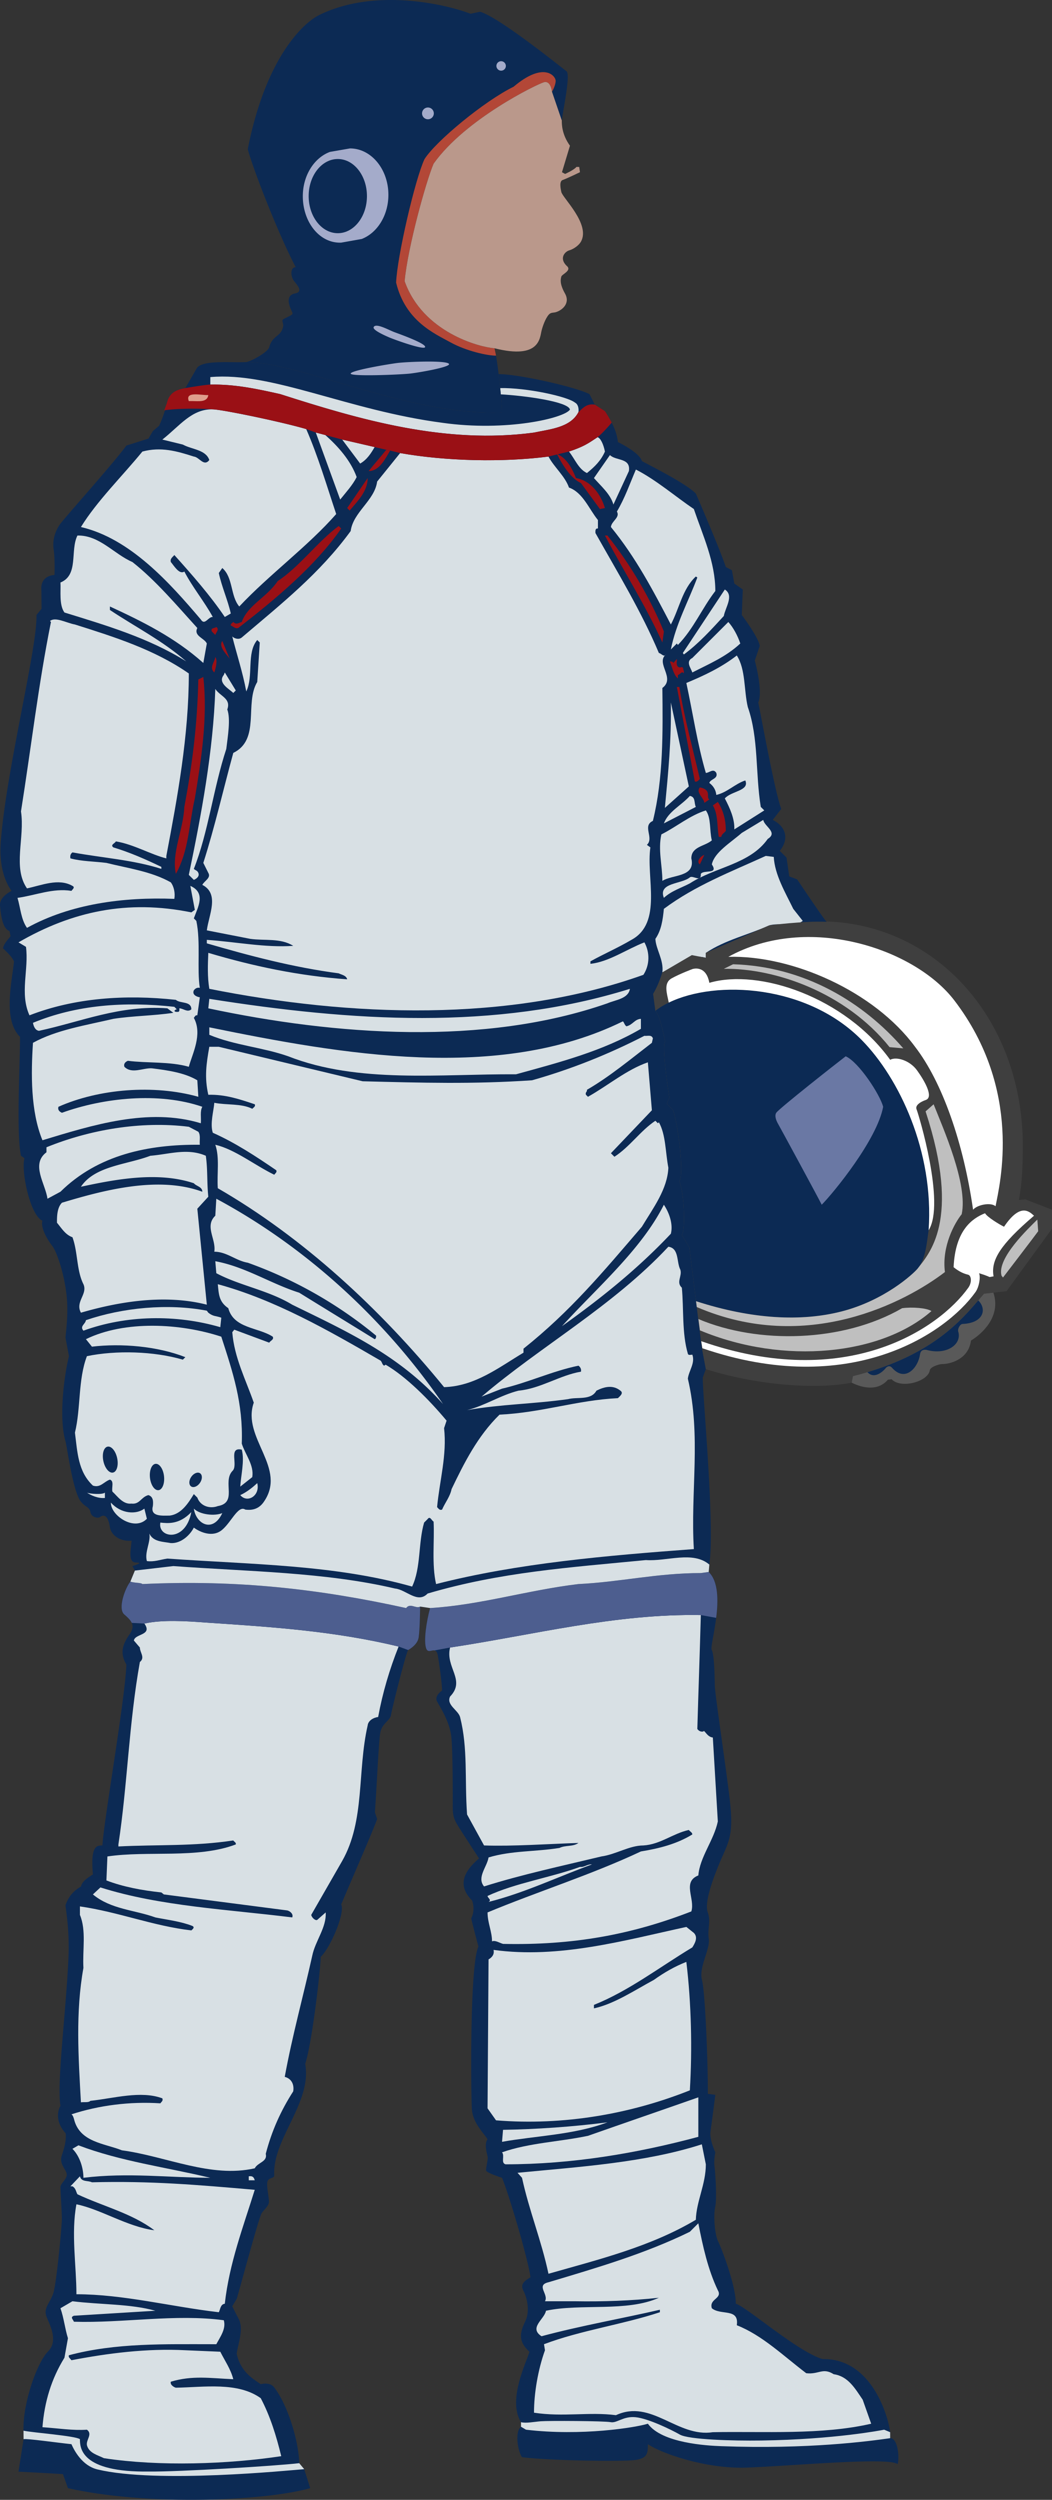 <svg xmlns="http://www.w3.org/2000/svg" width="184.469" height="438.119"><rect width="100%" height="100%" fill="#333333" stroke="none"/><path fill="#0c2a54" d="m123.238 241.407.531-1.449-.703-3.765-2.187-17.563-1.317-2.187c.66-.875.442-7.227-.437-9.418.879-1.313-.219-9.852-1.094-12.48l-1.094-1.095.438-1.097s-1.414-8.758-.754-9.852c0 0-.781-4.383-1.7-5.344l-.394-2.976s.875-1.317 1.621-3.77l5.168-3.02 2.453.481v-.875l11.122-4.816s5.87-.79 10.074-.613c-.219-.09-3.153-4.43-5.18-7.442l-1.39-.531-.477-3.29-1.188-1.179c1.754-2.187 1.008-4.289-1.226-5.43l1.492-1.925c-1.098-2.848-3.484-15.996-4.031-18.657.875-1.972-.61-7.347-.61-7.347l.871-2.551c-.218-1.535-3.152-5.43-3.152-5.43l.176-4.468-1.488-1.051-.418-2.324-1.07-.567c-.973-2.91-4.313-10.707-5.258-12.875-1.75-1.754-7.27-4.512-9.461-5.695-.434-1.531-4.204-3.328-4.204-3.328-.136-1.227-.523-2.317-1.085-3.41a22.821 22.821 0 0 0-1.192-2.02l-1.773-1.133-.942-1.843c-2.629-1.317-12.48-3.504-15.93-3.504.32 2.613.602 5.578.602 6.722-16.203.657-35.695-8.914-44.875-8.828-3.047.121-7.816-.402-8.691 1.137a749.135 749.135 0 0 1-1.965 3.418c-1.371.254-2.82.668-3.254 2.683-.437 2.02-1.344 3.918-1.344 3.918l-1.097.934-.77 1.312-3.871 1.227c-2.738 3.68-11.012 12.82-11.738 13.926-.73 1.105-1.27 2.601-1.016 4.308.258 1.707.14 4.454.14 4.454s-2.546-.004-2.292 2.71l.027 3.215-.89 1.082c.175 5.809-5.286 27.008-6.254 39.73-.375 4.915 1.105 7.52 1.875 8.618-.985.54-2.145 1.41-2.004 2.68.14 1.27.347 3.93 1.66 4.367l.172.906c-.317.461-1.172 1.246-1.317 2.121.785.746 1.489 1.403 1.926 2.278-.324 3.472-2.012 10.16 1.05 13.226.071 3.379-.698 16.906.177 20.848l.613.437c-.64 2.13.965 10.012 3.152 10.95-.289.816.293 2.57 1.754 4.464.774 1.008 2.067 4.852 2.473 8.575.36 3.289-.121 6.488-.188 7.449l.606 3.246c-.992 4.09-1.723 11.098-.614 14.89.309 1.055 1.372 9.493 2.891 10.801.488.645 1.344.762 1.488 1.637.149.879 1.262 1.156 1.7.863 0 0 1.273-1.164 1.71 1.758.204 1.387 1.739 2.578 3.81 2.39-.173 1.938-.622 3.837.839 3.837 1.46 0-.7.613-.7.613l.438.789-.789 1.926c-.965 1.226-2.222 4.758-1.086 5.75.57.496 1.086.957 1.328 1.492.239.535.2 1.14-.34 1.93-1.078 1.578-1.917 3.18-.601 5.37-.266 6.391-3.914 27.036-4.207 31.708-1.05 0-2.102.117-1.664 5.082-.957.61-1.938 1.242-2.082 2.117-1.07.598-2.153 1.559-2.735 3.312.106.829.723 4.594.536 8.958-.414 9.718-2.082 22.078-1.41 26.164-.575.964-.84 2.921.914 4.82.18 1.582-.57 3.512-.692 3.902-.457 1.496.727 2.34.871 3.215.149.875-1.094 1.613-1.094 2.344 0 .726.258 4.406.243 5.683-.02 1.282-.946 11.387-1.532 12.997-.582 1.601-1.71 2.527-1.175 3.937.535 1.414 2.18 4.262.28 6.16-1.898 1.899-4.444 9.059-4.296 13.88l.012 1.487-.89 5.692c1.1.062 5.897.293 7.796.437l.875 2.453c14.363 3.211 34.805 2.192 42.48 0l-1.05-3.328-.875-1.05c-.043-3.395-1.813-9.926-4.407-13.301-.703-.914-2.047-.61-2.34-.54-1.359-.956-3.488-2.109-4.218-5.32.172-1.59 1.304-4.304.347-6.125-.953-1.82-1.12-2.218-1.12-2.218l.788-1.313c1.079-3.754 3.922-14.398 4.387-15.043.469-.64 1.184-1.203 1.246-1.86.063-.66-.422-2.663-.277-3.542.148-.875 1.25-.57 1.215-1.192-.352-6.336 6.656-12.757 5.43-19.53 1.226-3.74 2.714-16.849 2.714-18.747 1.723-1.633 4.32-7.734 3.594-9.195 1.848-4.395 5.723-13.227 6.305-14.98l-.39-1.141c.386-5.696.66-12.41.948-14.016.293-1.605 1.735-2.094 1.871-3.063.137-.968 2.563-10.656 3-11.386 0 0 1.63-.832 1.844-2.176.219-1.344.262-5.441.262-5.441l1.75.261c-.656 2.387-1.14 5.727-.7 7.04.294.882.962.273 1.477.386.254.055.473.281.586.938.395 2.343.738 5.21.738 6.09 0 0-1.418.925-.875 1.925.543 1 2.243 3.563 2.508 6.297.266 2.734.235 10.367.235 12.117 0 1.754.308 2.332.847 3.246.535.914 3.77 5.844 3.77 5.844-2.25 1.899-4.13 4.473-1.23 7.356.284.734.44 1.988-.145 3.156.351 1.57 1.265 4.922 1.265 4.922-1.558 3.254-1.3 25.988-1.152 28.468.145 2.485 2.164 4.301 2.75 5.325-.672.847-.012 2.746.031 3.144.043.395-.297 1.848-.297 2.285 0 .438 2.805 1.313 2.805 1.313 1.238 2.969 4.555 14.223 4.992 17.433-.933.594-1.89 1.09-1.226 2.395.668 1.3 1.117 3.547.36 5.215-.763 1.66-1.606 3.418.69 5.441-.73 2.281-3.824 8.555-1.488 12.352l.004.797c-1.14.836-.558 4.308.172 5.332 4.672.613 17.629.789 19.816.5 2.192-.293 2.254-1.172 2.254-2.778 2.309 1.578 10.043 4.332 17.164 4.11 7.118-.223 25.172-1.918 26.633-.606.352-1.226.028-4.59-1.312-4.554v-1.051c-.32-2.746-3.242-12.965-11.817-12.809-4.27-1.176-13.5-9.265-15.25-9.703.032-3.152-2.504-9.73-3.086-10.898-.586-1.168-.87-4.446-.535-5.996.344-1.551.031-6.153-.113-7.172-.148-1.024.145-2.473.145-2.473s-1.051-2.219-.848-3.656c.207-1.434.848-6.418.848-6.418l-1.313-.176c.027-5.234-.45-17.785-1.035-19.977-.582-2.19 1.469-5.375 1.2-7.16-.267-1.789.405-3.058-.18-4.664-.583-1.605.667-5.308 2.101-8.734 1.434-3.43 2.508-4.512 1.777-10.832-.73-6.32-2.629-18.645-2.644-20.29-.02-1.644-.106-5.402-.543-6.132-.215-.352.433-2.82.785-5.633.375-2.996.406-6.383-1.305-8.023l.106-1.313c1.02-6.89-1.262-30.39-1.145-32.8"/><path fill="#d8e0e4" d="m91.363 425.314-.004-.797c.934.215 2.145-.055 3.461-.164 1.313-.11 11.168-.063 12.262.156 1.094.219 2.191-1.09 4.379-.867 2.191.219 6.23 2.172 7.761 3.05 1.536.876 9.32 1.11 14.247 1.036 12.918-.192 21.242-1.832 21.57-1.899l1.05.438v1.05c-3.784.54-14.41 1.97-29.628 1.399-2.465-.09-10.403-.523-12.856-3.937-2.144.675-11.668 2.21-21.37 1.05l-.872-.515m-38.894 6.383.875 1.05c-2.625.2-25.868 2.559-36.266.043-2.672-.644-4.066-3.316-4.55-4.422-2.563-.265-7.848-1.027-8.395-.875l-.012-1.488c1.57.34 9.129.895 9.895 1.488 0 1.489.109 5.848 12.152 5.668 5.148.067 22.121-.976 26.3-1.464m25.161-357.59c11.137 1.566 21.308-.805 22.312-2.32-.23-1.403-7.968-2.446-12.14-2.673l-.086-1.097c4.64-.086 11.847 1.488 13.105 2.543.524.262.7.96.614 1.664-1.403 2.715-4.934 2.976-7.797 3.59-15.59 2.101-30.57-2.278-44.496-6.742-3.942-.88-7.883-1.754-12.262-1.668V66.09c10.86-.965 24 5.824 40.75 8.016M53.695 75.2c2.102 4.817 3.59 9.899 5.258 14.891-4.996 5.695-11.738 10.598-16.996 16.203-1.574-1.84-1.05-5.078-2.977-6.742l-.613.875c.524 2.453 1.574 4.73 2.102 7.094l-1.051.613c-2.54-3.766-5.781-7.445-8.848-10.86-.261.348-.789.614-.613 1.227.527.613 1.488 2.278 2.367 1.664 1.399 2.715 3.504 5.254 4.992 7.969-.789-.086-1.402 1.578-2.101.438-5.434-6.391-12.352-14.188-21.024-16.204 2.805-4.554 7.27-8.933 10.774-13.226 3.242-.875 6.043-.086 9.023.875.965.09 1.75 1.84 2.715.613-.613-1.84-3.066-1.84-4.644-2.715l-3.59-.875c3.054-2.398 5.14-5.402 8.867-5.3 1.754.066 11.89 2.148 16.36 3.46m3.343 1.043c2.277 2.012 4.453 4.477 5.504 7.368-.703 1.398-1.84 2.625-2.89 3.941l-4.278-11.746 1.664.437m8.656 2.11c-.613 1.05-1.312 2.191-2.539 2.89l-3.152-4.203c1.926.438 3.851.875 5.691 1.313m39.086-1.731c.512.153 1.031 1.192 1.293 2.52-.7 1.578-1.75 2.629-3.152 3.765-1.488-.699-2.102-2.453-3.153-3.765 2.606-.875 3.372-1.422 5.012-2.52"/><path fill="#9a1015" d="M68.41 78.966c-.789 1.316-1.84 3.594-3.766 3.594.965-1.227 2.04-2.414 3.09-3.73l.676.136"/><path fill="#d8e0e4" d="M96.176 80.017c.965 1.84 2.89 3.418 3.593 5.433 2.454.875 3.504 3.766 5.079 5.692v1.488c-.524-.086-.438.527-.438.79 3.941 7.007 8.059 13.753 11.125 21.023.438.086.875.789 1.227.261-1.84 1.578 1.75 4.118-.614 5.868.086 7.796.176 15.855-1.664 23.3-1.93.875.262 2.977-1.05 4.203l.613.442c-.79 5.254 2.187 13.222-3.328 16.203-2.368 1.398-4.82 2.453-7.184 3.766v.437c3.238-.352 6.305-2.539 9.461-3.766.961 1.75.961 3.942-.176 5.692-23.562 8.41-51.504 7.36-76.117 2.453-.352-2.102-.262-4.293-.176-6.305 7.973 2.364 15.856 4.028 24.352 4.64-.176-.698-.965-.788-1.492-1.05-7.97-1.05-15.59-3.066-23.121-5.254v-.613c5.168.351 10.246 1.398 15.152 1.05-2.192-1.402-5.082-.874-7.531-1.226l-7.621-1.488c.347-2.715 2.277-6.395-.79-7.973.352-.699 1.579-1.226 1.051-2.101l-.875-1.75c2.016-6.309 3.504-12.88 5.254-19.274 4.817-2.363 1.93-8.672 4.203-12.437l.442-6.918-.442-.438c-1.925 2.278-.61 6.305-1.925 9.02-.614-3.328-1.665-6.48-2.454-9.633.352.352 1.141.613 1.664.176 7.008-5.957 13.665-11.211 19.098-18.656.438-3.333 4.203-5.344 4.64-8.672l4.032-4.996c7.883 1.402 17.867 1.668 26.012.613"/><path fill="#9a1015" d="M107.266 74.068a22.821 22.821 0 0 0-1.192-2.02l-1.773-1.133c-1.469-.234-2.145.672-2.867 1.309-1.403 2.715-4.934 2.976-7.797 3.59-15.59 2.101-30.57-2.278-44.496-6.742-3.942-.88-7.883-1.754-12.262-1.668-.965.023-4.38.613-4.38.613-1.37.254-2.82.668-3.253 2.683l-.45 1.215c2.958-.437 7.286-.277 8.54-.176 1.754.067 11.89 2.149 16.36 3.461l1.679.606 1.664.437 2.965.797 5.691 1.313 2.04.476.675.137 1.754.438c7.883 1.402 17.867 1.668 26.012.613l3.593-.875c2.606-.875 3.372-1.422 5.012-2.52.875-.656 2.485-2.554 2.485-2.554"/><path fill="#9a1015" d="M100.996 83.786c2.625.438 4.379 2.887 5.078 5.254l-.875.176-3.328-4.555c-1.75-.789-3.242-3.156-4.203-5.082 1.664.614 2.715 2.63 3.328 4.207"/><path fill="#d8e0e4" d="M110.277 82.56c-.875 1.926-1.836 3.941-2.715 5.867-.523-1.84-2.187-3.242-3.414-4.64l2.805-4.032c1.05 1.05 3.676.438 3.324 2.805m11.391 6.656c1.574 4.64 3.766 9.285 3.766 14.363-2.368 3.067-3.766 6.57-6.57 9.461l-.177-.261-1.05 1.05c.875-4.468 3.066-8.41 4.64-12.613l-.261-.176c-2.364 2.192-2.891 5.606-4.38 8.41-3.066-5.87-6.132-11.738-10.511-17.082.09-1.05 1.664-1.664 1.05-2.714 1.403-2.368 2.278-4.907 3.329-7.36 3.594 1.84 6.922 4.73 10.164 6.922"/><path fill="#9a1015" d="m61.316 89.478-.437-.438 3.59-5.254c0 2.364-1.84 4.118-3.153 5.692m-1.488 3.152c-4.555 6.57-11.387 12.266-18.047 17.434-.523.172-.875-.266-1.312-.442-.086-.261.261-.437.437-.613.528.527.875.176 1.488 0 1.051-2.977 4.38-4.29 6.31-7.18 3.679-2.367 7.093-7.007 10.683-9.636l.441.437"/><path fill="#d8e0e4" d="M23.215 98.501c4.117 3.238 7.793 7.617 11.386 11.563-.703 1.398 1.227 1.75 1.665 2.715l-.614 3.414c-4.992-4.465-10.687-7.27-16.379-9.899v.613c4.465 2.98 9.196 5.344 13.399 9.024-6.567-4.117-14.012-6.309-21.371-8.582-.965-1.317-.614-3.77-.7-5.258 3.239-1.312 1.665-5.605 2.977-8.234 3.856-.086 6.395 3.242 9.637 4.644"/><path fill="#9a1015" d="M106.512 93.857c4.03 5.082 7.445 10.863 9.898 16.816l-.262 1.93c-2.89-6.395-6.746-12.438-10.074-18.746h.438"/><path fill="#d8e0e4" d="M126.922 107.958c-2.102 2.278-4.38 4.82-7.008 6.746l-.176-.261 7.36-11.125c1.664 1.05.085 3.152-.176 4.64M33.11 118.032c0 10.95-2.012 21.809-3.942 31.973v.438c-2.8-.704-5.692-2.454-8.844-2.98-.176.35-1.05.612-.437 1.054 2.89.875 5.691 2.101 8.406 3.414v.351c-4.906-1.578-10.336-1.93-15.59-2.89-.352.262-.437.613-.352 1.05 1.926.524 4.204.524 6.31.79 3.85.96 7.882 1.488 11.296 3.414.527.703.789 1.84.613 2.89-8.933-.351-18.219.875-25.84 5.082-1.05-1.492-1.136-3.504-1.664-5.257 3.157-.438 6.22-1.75 9.461-1.227.176-.262.7-.613.176-.875-2.453-1.402-5.43-.086-7.973.438-2.539-3.68-.347-8.848-1.05-13.489 1.754-11.035 3.066-22.336 5.257-33.199l-.175-.172c.96-.789 2.89.348 4.379.613 6.918 2.188 13.925 4.38 19.968 8.582m96.703-5.253c-2.539 2.363-5.52 3.59-8.41 5.078-.261-.785-1.226-1.926 0-2.54l6.309-6.308c.875.965 1.664 2.453 2.101 3.77"/><path fill="#9a1015" d="M37.93 109.888c.613.437-.09.96-.176 1.398l-.613-.613c-.262-.7.527-.523.789-.785m2.363 5.605c-.262-.527-2.102-2.101-1.313-3.152l1.313 3.152"/><path fill="#d8e0e4" d="M131.125 123.904c1.93 5.515 1.316 11.558 2.277 17.515l.614.613-5.254 3.329c.086-1.84-.79-3.766-1.664-5.43 1.136-1.313 4.378-1.313 3.59-3.152-1.84.613-3.153 2.101-5.083 2.539-.085-.875-.523-1.579-1.222-2.102.172-.7 1.574-.7 1.222-1.754-.523-.875-1.222 0-1.836 0-1.492-5.078-2.28-10.508-3.418-15.765 3.153-1.313 6.133-2.715 8.848-4.817 1.574 2.453 1.227 6.043 1.926 9.024"/><path fill="#9a1015" d="M37.578 117.857c-.965-.875.09-1.84.176-2.715.437.613.086 1.93-.176 2.715m81.722-.875c.614-.262.438.351.614.613v.437c-.352-.527-.613.176-1.05.262v.613c-.79-.699-.966-1.925-1.403-2.976.176 0 .527 0 .613.262l.613-.7c.086.176-.351 1.489.614 1.489"/><path fill="#d8e0e4" d="M40.906 121.45c-.699-.703-2.8-1.753-1.664-3.156l.176-.437 1.926 3.152-.438.441"/><path fill="#9a1015" d="M34.164 139.93c-1.055 4.641-1.055 9.196-3.328 13.227-.79-3.68 1.312-7.707 1.488-11.738 1.399-7.445 2.277-14.363 2.453-22.336l.875-.437c.79 7.093-.351 14.453-1.488 21.285m84.961-19.531c.879 5.515 2.363 10.773 3.594 16.117-.266.262-.528.61-.88.437l-3.152-16.554h.438"/><path fill="#d8e0e4" d="M39.855 124.341c.614 1.664.086 4.73-.175 6.918-2.278 6.922-3.153 14.629-5.692 21.023.262.262.613.262.79.7.261.613-.352 1.05-.79 1.226l-.879-.875c2.192-10.511 4.293-21.722 4.645-32.586.875 1.317 2.8 1.664 2.101 3.594m76.731 17.254c.613-6.48 1.137-11.648 1.05-18.48l3.153 14.714-4.203 3.766"/><path fill="#9a1015" d="M124.121 139.056c.086.348-.09.875.262 1.05l-.88.614c0-.79-1.573-1.84-.784-2.715.523.086 1.312.348 1.402 1.05"/><path fill="#d8e0e4" d="m122.016 141.42-5.606 2.89c.79-2.102 3.066-3.153 4.555-4.817 1.05.176.703 1.227 1.05 1.926"/><path fill="#9a1015" d="M127.273 145.622c-.265.352-.789.614-.789 1.051h-.437c-.352-1.836-.09-3.937-1.051-5.516l.875-.613c.965 1.488 1.402 3.152 1.402 5.078"/><path fill="#d8e0e4" d="M124.82 147.286c-1.226 1.055-3.594 1.055-3.594 3.157.79 3.328-3.328 2.8-5.078 3.941 0-2.715-.789-5.43-.175-8.148 2.628-1.313 4.992-3.329 7.796-4.204.961 1.317.614 3.504 1.051 5.254"/><path fill="#d8e0e4" d="M134.629 147.025c-3.153 4.468-9.195 4.906-13.664 7.796-1.489.79-3.242 1.313-4.555 2.54-1.05-2.715 3.066-2.364 4.555-3.59.523-.438 2.015.965 1.926-.614.527-.789 3.156.176 1.93-1.664.437-2.101 3.238-3.765 5.253-5.52l3.766-2.277c.176 1.141 2.629 2.192.789 3.329"/><path fill="#9a1015" d="M122.719 151.493c-.703-.527.172-1.488.785-1.664l-.785 1.664"/><path fill="#d8e0e4" d="M135.68 150.18c.175 3.153 2.015 6.22 3.418 9.106l1.664 2.106c-1.403 1.137-4.032.262-5.871.789-3.676 1.66-7.707 2.539-11.122 4.816v.875c-2.804-.875-5.082 1.664-7.62 2.54.261-2.188-1.141-4.028-1.227-5.868 1.05-1.488 1.312-3.418 1.488-5.258 5.52-4.113 11.738-6.48 17.867-9.28l1.403.175M33.988 160.954l.438.438c.789 3.68.086 8.496.613 11.734-.438-.086-.79.09-1.05.442-.352.785.523 1.136 1.05 1.222l-.438 3.156c-.351-.09-.437.262-.613.438 1.574 2.89-.265 6.305-.879 8.582-3.328-.96-7.355-.613-10.683-1.05-.438.175-.79.527-.614 1.05 1.313 1.316 3.243.176 4.817.266 2.805.347 5.781.785 7.972 2.101l.176 2.89c-7.797-2.19-17.433-1.402-24.527 1.75-.176.528.176.876.613 1.052 7.27-2.625 16.992-3.676 24.613-1.051-.437.789-.175 1.93-.261 2.89-9.2-2.8-19.094.352-27.77 2.977-2.101-5.078-2.011-11.734-1.664-17.078 4.117-2.277 9.285-3.067 14.106-4.203 3.414-.528 7.004-.528 10.507-1.055l-1.05-.785c-8.32-.613-15.153 2.363-22.508 3.941-.703-.09-.965-.875-1.055-1.402 7.621-3.152 16.031-3.766 24.79-2.805l.437.442c-.172 0-.262.086-.438.261.176.262.438.176.703.176.262-.09.172-.437.172-.613.703 0 1.403.785 2.106.176 0-1.492-1.93-.965-2.715-1.664-8.848-.965-17.781-.352-25.668 2.714-1.75-3.855-.086-8.058-.613-12l-1.313-.789c9.371-5.43 19.094-7.535 30.309-5.253l.613-.442-.79-4.203c2.802 1.227 1.313 3.766.614 5.695m76.465 12.348c-.262 1.754-2.539 1.93-3.941 2.539-21.633 7.535-47.739 5.61-69.985.879l.176-1.664c24.875 3.941 50.102 5.605 73.75-1.754"/><path fill="#d8e0e4" d="M112.383 180.31c-6.746 3.941-14.278 5.87-21.899 7.972-13.14-.09-27.68 1.664-39.941-3.156-4.469-1.574-9.461-1.926-13.84-3.765v-1.313c23.125 4.73 50.8 9.633 72.523-1.05.262.261.262.613.614.874 1.14-.261 1.402-1.226 2.543-1.312v1.75"/><path fill="#d8e0e4" d="m114.484 181.974-.175.789c-3.766 2.89-7.446 5.957-11.387 8.234.086.352-.352.438-.176.875l.352.352c3.59-2.016 6.742-4.73 10.507-6.043l.704 8.406-7.184 7.531.613.618c2.715-1.754 4.555-4.555 7.184-6.309l.437.437.176-.175c1.227 2.191 1.137 5.258 1.664 7.972-.176 3.766-2.629 7.008-4.644 10.336-6.918 8.059-12.524 14.801-20.758 21.371v.7c-4.38 2.628-8.496 5.87-13.926 6.046-11.215-13.753-24.789-26.277-39.68-34.863-.175-2.539.352-5.344-.437-7.62 3.414.788 6.918 3.593 10.336 5.257.176-.266.523-.438.351-.79-3.593-2.452-7.183-4.816-11.125-6.57-.527-1.574.176-3.94.262-5.253 2.191.437 4.73.086 6.656 1.05.266-.261.614-.437.438-.789-2.625-.875-5.168-1.75-8.145-1.664-.699-3.066-.351-5.43.176-8.41h1.664l25.227 6.043c10.511.266 19.27.527 29.691-.172 6.836-1.93 13.402-4.554 19.711-7.797.523.086 1.227-.261 1.488.438m-79.707 16.379c.438.613.176 1.488.262 2.277-9.023-.086-17.871 1.754-24.438 8.234l-2.277 1.227c-.351-2.629-2.98-6.043-.176-8.144v-.875c7.532-3.067 16.555-4.645 24.961-3.594l1.668.875"/><path fill="#d8e0e4" d="M36.09 202.56c.351 2.449.176 4.726.437 7.18l-1.926 2.101 1.665 16.82c-7.184-1.84-15.157-.613-22.075 1.403-1.05-1.93 1.227-3.242.438-4.996-1.227-2.45-.961-5.606-1.926-8.23-1.227-.438-1.84-1.49-2.715-2.544 0-1.05 0-2.625.875-3.504 7.531-2.273 16.992-4.726 24.613-1.926 0-.875-1.05-.96-1.488-1.488-6.308-2.101-13.664-.703-19.797.613 2.453-3.68 8.059-3.855 12.176-5.43 3.328-.265 6.48-1.402 9.723 0m41.605 43.532c-7.707-8.672-17.168-12.875-26.453-17.43-4.203-2.543-9.195-3.328-13.312-5.52l-.176-2.1c5.254.964 9.722 3.94 14.715 5.519 4.379 2.715 8.847 5.43 13.226 8.144.262-.086.262-.437.262-.613a75.068 75.068 0 0 0-22.512-12.789c-2.101-.348-3.676-1.926-5.867-1.926.352-2.191-1.75-4.469.176-6.308l.176-2.977c15.504 8.32 29.43 20.934 39.765 36m39.942-29.867c-5.957 6.305-12.352 11.387-19.094 16.203 5.957-6.57 13.926-13.402 17.867-21.285.875 1.312 1.664 3.328 1.227 5.082"/><path fill="#d8e0e4" d="M119.3 222.529c.352 1.14-.788 2.19.262 3.152.352 3.68 0 7.973 1.051 11.562.09.352.528.176.79.176.527 1.488-.614 2.805-.79 4.203 2.367 9.989.442 19.883 1.055 29.871-15.242 1.137-30.832 2.454-45.2 6.13-.788-3.415-.261-7.618-.437-10.95-.351-.172-.613-1.05-1.05-.437l-.614.613c-1.05 3.594-.527 7.887-2.101 11.215-13.665-3.856-28.118-3.856-42.922-4.907-1.223.176-2.278.614-3.59.438-.438-1.578.7-3.328.437-4.816.7 1.488 2.453 1.402 3.766 1.664 1.754.085 3.328-1.336 4.031-2.715.742.566 2.922 1.761 4.664.613 1.739-1.152 3.043-4.645 4.356-3.77 1.316.176 2.367-.171 3.156-1.222 4.379-6.047-3.855-11.3-1.664-17.52-1.402-4.03-3.418-7.883-3.77-12.351l.352-.438 6.133 2.278c.172-.352.875-.528.613-1.051-2.543-1.664-6.832-1.403-7.797-4.992-1.664-1.141-1.664-2.454-1.84-4.207 9.985 2.718 19.36 8.058 28.555 13.402.262.266.262.703.613.879l.262-.176c3.594 2.102 7.621 6.129 10.688 9.809l-.438 1.312c.523 4.73-.789 9.2-1.227 13.84.262.266.438.613.875.437.528-1.222 1.403-2.277 1.665-3.59 2.19-4.554 4.554-9.285 8.41-13.05 7.445-.352 13.574-2.54 20.757-2.89.352-.352 1.051-.876.438-1.313-1.313-1.055-2.8-.703-4.203 0-.965 1.75-3.328 1.05-4.992 1.488-6.309.875-11.739.875-17.696 1.926 3.157-.79 5.871-2.625 9.024-3.414 3.851-.352 7.27-2.719 10.949-3.328.086-.442-.09-.79-.437-1.051-4.645.96-8.848 2.976-13.403 4.027l-3.59 1.403c10.246-8.762 23.035-15.856 32.758-26.278 1.926.262 1.402 2.715 2.102 4.028"/><path fill="#d8e0e4" d="M36.527 230.064c.875.699 1.313.523 2.278.875l-.176 1.664c-7.793-2.278-16.555-2.102-24 .613-.7-.789.351-1.14.437-1.84 6.395-2.191 14.368-2.976 21.2-1.664l.261.352"/><path fill="#d8e0e4" d="M38.805 234.267c2.015 6.219 3.851 11.648 3.59 18.742.613 1.93 2.19 3.77 1.84 5.871l-2.102 1.664c.09-1.84.789-4.555.261-6.48-2.453-.528-.523 2.8-1.664 3.765-1.75 1.926.965 5.52-2.539 6.13-1.402.527-3.066 0-3.59-1.49l-.613-.612c-.965 1.578-2.191 3.504-4.207 3.765-1.226 0-3.504.266-2.976-1.664.086-.785.086-1.664-.79-1.926-1.312.352-1.488 1.665-2.976 1.489-1.488.176-2.453-1.313-3.328-2.102-.176-.7.348-1.84-.438-2.101-1.05.351-1.664 1.488-2.98 1.05-2.625-2.453-2.715-5.867-3.152-9.285 1.05-4.293.527-9.285 2.101-13.402 5.082-1.05 11.738-.875 16.817.613l.44-.437c-4.905-1.926-11.214-2.453-16.378-1.84l-1.055-1.313c6.832-3.328 16.555-2.8 23.739-.437m84.085 48.789c-.171 6.394-.437 13.84-.613 19.969.266.351.614.527 1.055.437.172-.437.61.965 1.664 1.055l.875 14.715c-.703 3.328-3.152 6.218-3.418 9.457-2.89 1.14-.523 4.117-1.227 6.308-10.597 4.117-20.843 5.953-33.019 5.692-.613-.172-1.402-.7-1.93-.438 0-1.75-.785-3.242-.785-5.078 8.844-3.68 18.129-6.57 26.89-10.687 3.239-.528 6.305-1.313 9.02-2.98 0-.349-.437-.524-.613-.786-2.8.613-4.992 2.539-7.969 2.715-2.453 0-4.816 1.574-7.36 1.926-6.917 1.664-13.925 3.156-20.581 5.257-1.317-1.578.523-3.418.789-5.082 4.113-1.226 8.055-.965 12.437-1.664 1.051-.523 2.364-.176 3.329-.875-5.52.176-11.477.614-16.555.438l-2.98-5.43c-.438-6.219.175-11.562-1.227-17.082-.348-1.227-2.45-2.102-1.75-3.59 2.8-2.89-.875-5.082 0-8.586 14.539-2.187 28.906-5.957 43.969-5.691"/><path fill="#4d5e8f" d="M75.418 281.83c-.656 2.386-1.14 5.726-.7 7.038.294.883.962.274 1.477.387l2.727-.508c14.539-2.187 28.906-5.957 43.969-5.691l2.691.488c.375-2.996.406-6.383-1.305-8.023l-1.386.176c-7.707 0-14.188 1.578-21.457 1.925-8.848 1.051-17.258 3.68-26.016 4.207"/><path fill="#d8e0e4" d="M69.898 288.572c-1.574 3.945-2.8 8.058-3.59 12.351-.789.086-1.753.613-1.84 1.488-1.84 8.059-.437 16.645-4.464 23.739l-5.434 9.46c.086.438.703 1.051 1.051.876l1.488-1.313c.176 2.625-1.836 4.992-2.363 7.617-1.578 7.098-3.504 14.016-4.816 21.2 1.312.351 1.664 1.488 1.488 2.539-2.192 3.418-3.766 6.921-4.817 10.949.352 1.402-1.402 1.488-1.93 2.539-7.706 1.754-15.503-2.102-23.296-3.153-3.066-1.226-7.445-1.402-8.41-5.515-.086-.266-.176-.613-.438-.79 4.817-1.577 10.25-2.277 15.594-1.929.172-.262.523-.437.348-.875-3.766-1.402-8.496 0-12.614.438-.351.351-1.05.175-1.664.261-.437-7.882-.965-15.765.438-23.558-.176-3.157.527-6.57-.613-9.285v-1.493c6.746.965 12.789 3.418 19.535 4.207.172-.175.699-.527.172-.789-2.012-.789-4.29-1.05-6.48-1.488-3.59-1.312-7.798-1.402-10.95-4.031l1.316-1.227c10.512 3.328 22.512 3.856 33.633 5.258.262-.613-.437-1.14-.875-1.226l-21.637-2.805-.437-.348c-3.328-.351-6.656-.965-9.633-2.101l.176-4.207c7.094-1.051 15.765.437 22.508-2.102.09-.352-.262-.438-.438-.7-7.008 1.052-13.226.7-20.144 1.052v-.352c1.574-10.25 1.84-21.285 3.765-31.973.965-.785 0-1.664 0-2.539l-1.05-1.226c.175-1.227 3.328-.875 1.84-2.977 3.152-.703 7.269-.437 10.773-.176 11.824.79 22.511 1.489 33.808 4.204"/><path fill="#4d5e8f" d="M73.668 281.568c-.703.437-1.754-.704-2.453.261-15.156-3.328-29.434-4.992-46.25-4.207-.176-.261-1.489-.172-2.102-.437-.965 1.226-2.222 4.758-1.086 5.75.57.496 1.086.957 1.328 1.492l2.211.117c3.153-.703 7.27-.437 10.774-.176 11.824.79 22.511 1.489 33.808 4.204l1.664.613s1.63-.832 1.844-2.176c.219-1.344.262-5.441.262-5.441"/><path fill="#d8e0e4" d="M103.797 326.763c-6.043 2.187-11.824 4.992-18.13 6.57.61-.351-.175-.703-.175-1.05 4.902-2.278 10.86-3.157 16.203-5.083.79.086 1.313-.527 2.102-.437m17.871 12c.785.789.172 1.84-.266 2.539-5.691 3.418-11.125 7.621-17.254 10.074v.613c3.59-.789 7.094-3.152 10.508-4.992 1.844-1.316 3.68-2.367 5.695-3.156.875 7.273 1.051 15.242.614 22.512-10.336 4.117-22.074 6.219-33.985 5.258l-1.488-2.106.176-26.101c.61-.348 1.05-.875.875-1.665 11.473 1.579 22.945-1.664 33.808-4.027l1.317 1.05m.785 35.739c-10.773 2.89-22.16 4.817-33.809 4.817-.875-.262-.09-1.489-.613-2.102 4.73-1.664 10.074-1.84 15.067-2.89 6.48-2.278 12.875-4.47 19.355-6.747v6.922"/><path fill="#d8e0e4" d="M106.512 371.958c-5.782 2.192-12.614 2.367-18.48 3.418l.175-2.101c5.691-.09 12.262-.528 18.305-1.317m17.258 7.36c0 3.504-1.665 6.48-1.754 9.722-7.97 4.73-16.907 6.918-25.84 9.461-1.223-5.781-3.414-11.125-4.64-16.82l-.79-.875c10.773-1.05 22.25-1.75 32.32-4.992l.703 3.504m-86.89 2.362c-7.008 0-14.453-.96-22.25 0 0-1.663-.613-3.765-1.926-5.077l1.05-.614c7.356 2.801 15.415 3.852 23.126 5.692"/><path fill="#d8e0e4" d="M16.121 382.47c10.332-.262 18.39.437 28.55 1.316-2.015 6.48-4.464 12.875-5.253 19.97-.79.085-.79 1.05-1.05 1.487-8.321-.96-16.731-3.152-24.966-3.152 0-4.992-.96-10.687 0-15.766 4.293.875 8.934 3.942 13.664 4.555-3.941-2.976-9.02-4.207-13.488-6.309-.262-.437-.262-1.05-.875-1.398h-.352l1.665-1.754c.261 1.05 1.402.7 2.105 1.05m28.551-.351H43.62v-.699c.613-.086.879.086 1.05.7m81.201 19.273c.875 1.488-1.578 1.488-1.05 3.152 1.573 1.313 4.816-.09 4.378 2.977 4.469 1.754 8.235 5.43 12.176 8.41 2.187.262 2.89-1.05 4.816.176 2.54.347 3.766 2.539 5.082 4.465l1.489 4.207c-8.672 2.011-18.922 1.312-27.766 1.488-6.223.965-10.773-5.867-16.992-2.98-4.645-.614-9.285.35-14.367-.438 0-3.414.699-7.531 1.925-10.945l-.175-1.055c6.484-2.45 13.668-3.414 20.324-5.606v-.437c-6.395 1.488-13.93 2.805-20.758 4.644-2.281-1.492.523-2.98.785-4.468 6.133-1.313 14.192.261 19.797-2.278-4.816.528-9.898.7-14.715.614h-5.258c.704-1.227-1.664-2.801.614-3.329 8.496-2.539 16.906-4.992 24.789-8.847l1.488-1.488c.79 4.027 1.668 8.058 3.418 11.738m-98.629 3.59-14.277.875c-.7.261-.176.613 0 1.05 8.586.266 17.781-1.402 26.277-.261.438 1.488-.613 2.89-1.312 4.203-9.11 0-17.606-.262-25.84 1.93-.176.347.261.613.437.875 6.395-1.227 13.227-2.102 19.973-1.75l6.129.261c.789 1.574 1.84 3.067 2.277 4.817-4.027-.176-7.183-.7-10.949.437-.176.527.527.965.879 1.05 4.992-.085 10.86-1.05 14.887 1.84 1.664 3.153 2.718 6.571 3.593 10.16-9.285 1.403-21.375 1.84-31.093.352-1.055-.527-2.63-.875-2.98-2.277-.177-.965 1.05-1.926 0-2.715-2.454.176-5.169-.261-7.798-.437.352-4.469 1.578-8.496 3.856-12.176l.613-3.418c-.527-1.664-.7-3.504-1.313-5.254l2.102-1.226c4.906.613 10.16.437 14.54 1.664"/><path fill="#0c2a54" d="M43.156 63.462c9.18-.086 28.672 9.485 44.875 8.828 0-1.144-.281-4.11-.601-6.722a76.334 76.334 0 0 0-.45-3.243c-1.43.028-5.18-.78-7.964-2.316-2.786-1.535-7.918-3.715-9.555-10.473.176-4.554 3.332-18.144 4.976-21.644 1.997-3.153 10.477-10.168 15.622-12.688 5.308-4.492 7.417-1.882 7.375-.992-.047.887-.645 1.863-.645 1.863l1.723 5.04c.18-1.637 1.582-8.079.82-8.63-.766-.55-11.738-9.437-15.148-10.425l-1.672.351c-4.664-1.773-16.926-4.507-26.547.227-2.61 1.285-9.32 7.2-12.52 23.512 1.008 3.722 5.453 15.086 8.41 20.672-.941.019-.918 1.437-.402 2.273.36.59 1.98 2.02.246 2.344-.672.125-1.66.66-.633 2.886.364.782.368.73-.683 1.258-1.051.524-.922.336-.703 1.434-.297 2.09-1.871 1.605-2.465 3.82-.242.899-3.168 2.492-4.059 2.625"/><path fill="#b34737" d="M96.789 16.075s.598-.976.645-1.863c.043-.89-2.067-3.5-7.375.992-5.145 2.52-13.625 9.535-15.622 12.688-1.644 3.5-4.8 17.09-4.976 21.644 1.637 6.758 6.77 8.938 9.555 10.473 2.785 1.535 6.535 2.344 7.964 2.316l-.265-1.285c-2.711-.203-12.59-2.808-15.762-11.765.547-5.934 3.766-17.52 5.078-20.586 5.555-7.828 18.153-13.95 19.356-14.278 1.207-.328 1.402 1.664 1.402 1.664"/><path fill="#ba988b" d="M86.715 61.04c-2.711-.203-12.59-2.808-15.762-11.765.547-5.934 3.766-17.52 5.078-20.586 5.555-7.828 18.153-13.95 19.356-14.278 1.207-.328 1.402 1.664 1.402 1.664l1.723 5.04c-.008.656.008 2.453 1.43 4.421-.348 1.164-1.4 4.645-1.4 4.645l.548.305s1.554-.688 1.996-1.235l.48.012.13.918s-2.368 1.144-3.024 1.363c-.656.219-.36 1.555-.242 2.106.222 1.039 5.148 5.64 3.441 8.703-.36.644-1.281 1.304-2.047 1.523-.77.219-1.808 1.367-.492 2.684 1.07.832-.8 1.484-.906 1.922-.106.441-.344 1.195.64 2.949.989 1.75-.507 2.953-1.601 3.281-.43.129-.852.004-1.23.426-.587.656-1.063 1.996-1.262 2.781-.329 1.281-.262 5.129-8.258 3.121"/><path fill="#a4abca" d="M59.836 42.525c-3.832.156-6.738-3.641-6.738-8.13 0-3.66 2.003-6.753 4.761-7.773l3.508-.61c3.723 0 6.738 3.642 6.738 8.13 0 3.625-1.964 6.691-4.68 7.742l-3.59.64m15.204-21.62a1.03 1.03 0 1 0 0-2.063 1.03 1.03 0 1 0 0 2.063m12.098-8.974a.826.826 0 1 0 1.445-.798.826.826 0 0 0-1.445.799M65.52 57.333c-.22.492 1.812 1.403 2.69 1.785.876.383 6.134 2.286 6.333 1.72.21-.618-4.418-2.266-5.41-2.634-.989-.37-3.242-1.66-3.614-.87m13.227 6.48c.055.547-5.055 1.441-6.75 1.648-1.695.203-10.504.563-10.504.016 0-.547 6.45-1.637 8.149-1.856 1.695-.218 8.91-.52 9.105.192"/><path fill="#3f3f3f" d="m123.77 239.958-.704-3.765-.886-7.122-.13-1.023-1.171-9.418-1.317-2.187c.66-.875.442-7.227-.437-9.418.879-1.313-.219-9.852-1.094-12.48l-1.094-1.095.438-1.097s-1.414-8.758-.754-9.852c0 0-.781-4.383-1.7-5.344l-.394-2.976s.875-1.317 1.621-3.77l5.168-3.02 2.453.481v-.875l11.122-4.816s5.87-.79 10.074-.613v-.07c19.488.636 34.597 17.5 34.386 39.835-.027 3.082-.113 6.086-.699 8.969l1.13-.102 4.687 1.817v3.332l-7.97 10.945-2.304.258-1.64.184c-3.188 3.597-8.102 10.726-22.993 14.449l-.218 1.14c-6.348 1.27-16.86.395-25.575-2.367"/><path fill="#0c2a54" d="M147.566 229.845c-6.984 1.789-15.593 1.414-25.515-1.797l-1.172-9.418-1.317-2.187c.66-.875.442-7.227-.437-9.418.879-1.313-.219-9.852-1.094-12.48l-1.094-1.095.438-1.097s-1.414-8.758-.754-9.852c0 0-.781-4.383-1.7-5.344a13.618 13.618 0 0 1 2.348-1.437c8.336-4.066 24.34-3.125 33.88 6.602 6.507 6.632 12.648 19.449 11.687 33.289-.352 2.363-.52 5.05-1.95 6.75-.745.882-5.722 5.535-13.32 7.484"/><path fill="#fff" d="M162.836 215.61c.96-13.84-5.18-26.656-11.688-33.289-9.539-9.726-25.543-10.667-33.879-6.601-.308-1.594-.988-3.438.528-4.27 1.515-.832 3.648-1.62 3.648-1.62s2.352-.79 2.938 2.421c8.722-2.547 23.793 2.512 31.707 13.488 1.136-.613 3.48.133 4.722 1.864 1.247 1.73 2.985 4.68 1.516 5.183-.727.246-1.937.864-1.605 1.649.332.781 5.09 16.472 2.113 21.176"/><path fill="#bfbfbf" d="m122.18 229.071-.13-1.023c9.923 3.211 18.532 3.586 25.516 1.797 7.598-1.95 12.575-6.602 13.32-7.484 1.938-2.57 7.727-8.329 1.415-27.579l1.41-1.246c1.687 4.258 6.05 14.035 4.922 19.27-1.203 1.48-3.524 5.605-2.938 10.133-6.86 5.254-24.234 14.453-43.515 6.133"/><path fill="#595959" d="m174.195 226.552-1.64.184c-.317.355-.653.753-1.016 1.175-3.04 3.563-7.883 9.133-19.438 12.578-.812.247-1.656.477-2.539.696l-.218 1.14c1.972.997 4.656 1.489 6.355-.527l.652-.066c1.59 1.699 6.368.453 6.692-1.575.098-.613 1.633-1.09 2.191-1.093 1.575-.012 4.64-.946 5.024-4.117 1.75-1.043 5.363-4.106 3.937-8.395"/><path fill="#0c2a54" d="M152.101 240.49c11.555-3.446 16.399-9.016 19.438-12.579 1.566 1.559.906 3.97-2.742 4.125-.492.024-.903.907-.774 1.32.7 2.247-2.035 4.216-5.597 3.216-.27-.016-.98-.098-1.098.789-.324 2.347-2.621 4.976-4.922 2.343-.469-.535-.996-.086-1.105.082-.11.164-1.848 2.164-3.2.703"/><path fill="#6a78a4" d="M148.293 185.126c-1.332 1.012-11.692 9.153-12.176 9.899-.348.543.008 1.414.328 1.957.317.543 6.914 12.699 7.645 14.16 2.117-2.145 9.707-11.414 10.773-17.168-.554-2.133-4.262-7.824-6.57-8.848"/><path fill="#fff" d="M172.73 212.63c-2.187.875-5.218 2.895-5.515 9.461 1.12.91 1.953 1.168 2.539 1.313.582.148.703 1.351.043 2.277-5.125 7.183-21.39 18.277-46.836 9.375l.2 1.238c25.745 8.832 42.616-2.445 47.894-9.848.625-.878.918-2.574.625-3.304 1.359.414 1.843.676 1.843.676l.7-.125c-.5-2.797 1.109-5.512 7.093-10.625-.773-.664-2.336-2.395-5.257 1.93-.774-.368-3.004-1.723-3.329-2.368"/><path fill="#bfbfbf" d="M181.898 213.74c-1.457 1.46-7.152 6.777-6.277 9.84l.254.32s5.879-7.676 6.172-8.114l-.149-2.047m-59.168 19.418-.261-1.98c10.453 4.426 25.343 4.098 35.722-1.902 1.774-.239 4.27-.047 5.145.5-8.727 7.664-25.817 9.55-40.606 3.382m5.813-64.16c12.48.364 22.844 6.64 29.851 14.742l-2.406-.218c-7.738-9.633-20.148-13.867-29.066-13.723l1.62-.8"/><path fill="#fff" d="M160.422 183.415c-7.137-9.676-21.52-16.043-32.711-15.719 13.894-7.68 32.637-1.503 39.629 7.633 12.078 15.785 7.96 32.282 7.23 36.075-.847-.73-3.21-.262-3.941.613-1.664-11.63-5.371-22.363-10.207-28.602"/><path fill="#d8e0e4" d="M45.11 259.93c-.68.638-1.774 1.556-2.977 2.102 1.226 1.489 3.523.11 2.976-2.101"/><path fill="#0c2a54" d="M19.816 258.083c.668-.14.996-1.273.73-2.527-.265-1.258-1.023-2.156-1.69-2.016-.672.14-.997 1.274-.731 2.528.266 1.253 1.023 2.156 1.691 2.015m7.973 3.087c.68-.079 1.113-1.173.973-2.446-.141-1.278-.809-2.246-1.489-2.172-.68.074-1.117 1.172-.976 2.445.144 1.274.808 2.246 1.492 2.172m5.727-.656c.421.289 1.117.008 1.55-.629.434-.633.446-1.383.02-1.676-.422-.289-1.117-.008-1.555.63-.433.636-.441 1.386-.015 1.675"/><path fill="#d8e0e4" d="M38.98 265.185c-1.312.55-3.898.308-4.992-.785.395 2.734 3.348 4.312 4.992.785m-5.43-.176c-1.03 5.41-5.956 4.535-5.429 1.84 1.223.117 3.281.418 5.43-1.84m-8.235-.609c-1.425 1.093-4.117.918-5.87-1.051-.063 2.254 4.132 5.101 6.308 2.832l-.438-1.781m-10.074-2.805c.438.219 2.734.398 3.152 0v.941c-1.203.11-2.472-.46-3.152-.941m109.141 12.613c-2.895-2.453-7.446-.527-11.125-.789-13.578 1.317-25.489 2.102-38.278 5.867-1.754 1.84-3.765-.699-5.695-.875-12.262-2.89-25.84-2.976-38.89-3.941l-6.743.789-.789 1.926c.613.265 1.926.176 2.102.437 16.816-.785 31.094.88 46.25 4.207.699-.965 1.75.176 2.453-.261l1.75.261c8.758-.527 17.168-3.156 26.016-4.207 7.27-.347 13.75-1.926 21.457-1.926l1.382-.187.11-1.3"/><path fill="#df9f8c" d="M36.527 69.243c-.176 1.317-1.75 1.051-2.804 1.051h-.614c-.699-1.773 2.149-1.008 3.418-1.05"/><path fill="#0c2a54" d="M59.234 40.872c2.82 0 5.11-2.91 5.11-6.504 0-3.59-2.29-6.5-5.11-6.5-2.824 0-5.11 2.91-5.11 6.5 0 3.594 2.286 6.504 5.11 6.504"/></svg>
